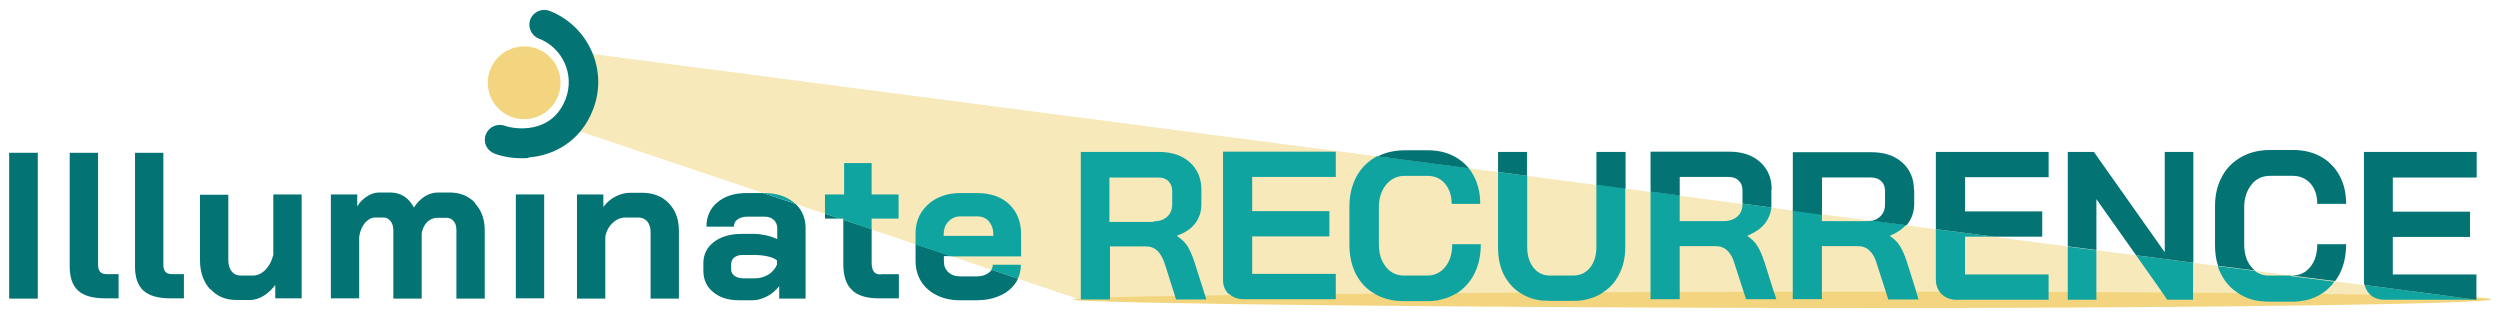 <svg width="309" height="40" viewBox="0 0 309 40" fill="none" xmlns="http://www.w3.org/2000/svg">
<path d="M70.453 15.827L133.935 37.182H307.078L72.1 6.522L70.453 15.827Z" fill="#F8E9BB"/>
<path d="M145.401 37.045H149.109V37.011H145.401V37.045Z" fill="black"/>
<path d="M133.59 37.045H137.195V37.011L133.59 36.977V37.045Z" fill="black"/>
<path d="M173.624 37.252H176.439C177.092 37.252 177.675 37.184 178.225 37.046H171.736C172.319 37.184 172.937 37.252 173.624 37.252Z" fill="#10A4A0"/>
<path d="M191.685 37.252H194.466C195.084 37.252 195.667 37.184 196.182 37.046H189.968C190.517 37.149 191.101 37.252 191.719 37.252H191.685Z" fill="#10A4A0"/>
<path d="M279.337 37.182C279.715 37.251 280.127 37.251 280.539 37.251H283.354C283.732 37.251 284.144 37.251 284.487 37.182H279.303H279.337Z" fill="#10A4A0"/>
<path d="M64.786 14.729C67.27 14.729 69.283 12.715 69.283 10.231C69.283 7.747 67.27 5.733 64.786 5.733C62.302 5.733 60.288 7.747 60.288 10.231C60.288 12.715 62.302 14.729 64.786 14.729Z" fill="#F2D57E"/>
<path d="M65.303 19.466C68.394 19.225 71.758 17.543 73.303 13.526C75.192 8.685 72.754 3.226 67.913 1.338C66.986 0.994 65.921 1.441 65.544 2.402C65.201 3.329 65.647 4.393 66.608 4.771C69.561 5.904 71.072 9.269 69.904 12.256C68.188 16.685 63.518 15.964 62.419 15.552C61.492 15.208 60.428 15.655 60.05 16.616C59.673 17.577 60.154 18.607 61.115 18.985C62.282 19.431 63.758 19.637 65.303 19.534V19.466Z" fill="#037373"/>
<path d="M307.864 37.011C307.864 37.56 273.599 38.075 231.163 38.075C188.727 38.075 132.661 37.56 132.661 37.011C132.661 36.461 188.762 36.049 231.163 36.049C273.565 36.049 307.864 36.427 307.864 36.976V37.011Z" fill="#F2D57E"/>
<path opacity="0.5" d="M103.824 27.02H104.236V27.157L103.824 27.02Z" fill="#F2D57E"/>
<path d="M1.135 18.883H4.671V36.908H1.135V18.883Z" fill="#037373"/>
<path d="M9.681 35.947C8.96 35.294 8.616 34.298 8.616 32.959V18.883H12.118V32.719C12.118 33.131 12.221 33.44 12.393 33.612C12.565 33.818 12.874 33.886 13.286 33.886H14.659V36.873H13.011C11.466 36.873 10.367 36.565 9.646 35.912L9.681 35.947Z" fill="#037373"/>
<path d="M17.753 35.947C17.032 35.294 16.689 34.298 16.689 32.959V18.883H20.191V32.719C20.191 33.131 20.294 33.44 20.466 33.612C20.637 33.818 20.947 33.886 21.358 33.886H22.732V36.873H21.084C19.539 36.873 18.44 36.565 17.719 35.912L17.753 35.947Z" fill="#037373"/>
<path d="M25.954 35.74C25.13 34.813 24.718 33.611 24.718 32.135V24.067H28.22V32.169C28.22 32.719 28.358 33.199 28.632 33.543C28.907 33.886 29.285 34.058 29.765 34.058H31.276C31.825 34.058 32.34 33.817 32.821 33.337C33.267 32.856 33.611 32.238 33.782 31.483V24.032H37.284V36.873H34.023V35.225C33.611 35.774 33.13 36.221 32.581 36.564C31.997 36.907 31.448 37.079 30.933 37.079H29.25C27.877 37.079 26.812 36.633 25.988 35.706L25.954 35.74Z" fill="#037373"/>
<path d="M58.712 25.131C59.502 25.99 59.914 27.088 59.914 28.462V36.908H56.412V28.462C56.412 27.981 56.309 27.604 56.069 27.329C55.828 27.054 55.554 26.917 55.176 26.917H54.077C53.597 26.917 53.185 27.088 52.807 27.432C52.464 27.775 52.223 28.256 52.12 28.84V36.908H48.618V28.496C48.618 28.015 48.515 27.638 48.275 27.329C48.035 27.054 47.76 26.883 47.417 26.883H46.421C45.906 26.883 45.494 27.123 45.116 27.535C44.739 27.981 44.498 28.565 44.395 29.286V36.873H40.893V24.033H44.155V25.509C44.464 24.994 44.876 24.582 45.357 24.273C45.837 23.964 46.352 23.793 46.833 23.793H48.275C48.893 23.793 49.442 23.964 49.957 24.273C50.472 24.616 50.85 25.063 51.159 25.646C51.537 25.063 51.983 24.616 52.498 24.273C53.013 23.964 53.562 23.793 54.146 23.793H55.554C56.858 23.793 57.888 24.204 58.712 25.063V25.131Z" fill="#037373"/>
<path d="M63.758 24.032H67.26V36.873H63.758V24.032Z" fill="#037373"/>
<path d="M71.314 24.034H74.575V25.579C74.953 25.064 75.433 24.618 76.052 24.309C76.635 24 77.253 23.828 77.837 23.828H79.382C80.755 23.828 81.854 24.274 82.678 25.133C83.502 25.991 83.914 27.124 83.914 28.532V36.909H80.412V28.669C80.412 28.154 80.275 27.708 80 27.364C79.725 27.055 79.347 26.884 78.901 26.884H77.356C76.738 26.884 76.223 27.09 75.743 27.536C75.262 27.983 74.953 28.532 74.816 29.253V36.909H71.314V24.069V24.034Z" fill="#037373"/>
<path d="M108.869 33.922C108.457 33.922 108.183 33.819 108.011 33.579C107.839 33.373 107.736 32.995 107.736 32.515V28.326L104.234 27.159V32.652C104.234 34.094 104.578 35.158 105.299 35.845C105.985 36.532 107.118 36.875 108.629 36.875H111.101V33.888H108.869V33.922ZM101.968 27.021H103.822L101.968 26.403V27.021Z" fill="#037373"/>
<path d="M122.571 33.338C122.468 33.51 122.331 33.647 122.159 33.75C121.781 34.025 121.301 34.162 120.717 34.162H118.691C118.073 34.162 117.593 33.991 117.215 33.647C116.837 33.304 116.666 32.858 116.666 32.274V31.656H117.558L113.164 30.18V32.274C113.164 33.235 113.404 34.059 113.85 34.78C114.297 35.501 114.949 36.085 115.807 36.497C116.631 36.909 117.593 37.115 118.691 37.115H120.648C121.747 37.115 122.674 36.943 123.532 36.566C124.356 36.222 125.009 35.707 125.489 35.021C125.627 34.849 125.73 34.643 125.833 34.437L122.571 33.338Z" fill="#037373"/>
<path d="M98.335 25.201L94.318 23.862H92.293C90.782 23.862 89.58 24.24 88.688 24.995C87.76 25.751 87.314 26.781 87.314 28.017H90.713C90.713 27.639 90.85 27.33 91.159 27.124C91.434 26.918 91.846 26.781 92.327 26.781H94.524C95.005 26.781 95.348 26.918 95.657 27.193C95.932 27.467 96.069 27.811 96.069 28.223V29.562C95.623 29.356 95.177 29.184 94.662 29.081C94.147 28.978 93.666 28.909 93.219 28.909H91.64C90.233 28.909 89.1 29.253 88.241 29.905C87.383 30.557 86.936 31.45 86.936 32.514V33.476C86.936 34.574 87.349 35.467 88.172 36.119C88.996 36.806 90.061 37.115 91.4 37.115H93.013C93.597 37.115 94.181 36.943 94.799 36.634C95.417 36.325 95.897 35.879 96.309 35.364V36.909H99.571V28.223C99.571 26.987 99.159 25.991 98.335 25.201ZM96.069 32.617C95.863 33.167 95.486 33.613 95.005 33.922C94.49 34.231 93.941 34.403 93.288 34.403H91.915C91.434 34.403 91.091 34.3 90.782 34.094C90.507 33.888 90.37 33.613 90.37 33.304V32.652C90.37 32.308 90.507 32.034 90.748 31.828C91.022 31.622 91.331 31.519 91.743 31.519H93.357C93.906 31.519 94.421 31.587 94.902 31.69C95.382 31.793 95.76 31.965 96.035 32.171V32.617H96.069Z" fill="#037373"/>
<path d="M126.175 32.719C126.175 33.337 126.072 33.921 125.797 34.436L122.536 33.337C122.639 33.166 122.707 32.96 122.707 32.719H126.175Z" fill="#10A4A0"/>
<path d="M111.064 24.033V27.02H107.733V28.359L104.231 27.157V27.02H103.819L101.965 26.402V24.033H104.334V20.153H107.733V24.033H111.064Z" fill="#10A4A0"/>
<path d="M124.731 25.236C123.736 24.309 122.397 23.862 120.749 23.862H118.689C117.624 23.862 116.663 24.068 115.805 24.515C114.981 24.927 114.328 25.545 113.848 26.3C113.367 27.055 113.161 27.948 113.161 28.978V30.214L117.556 31.69H126.208V28.944C126.208 27.399 125.693 26.163 124.731 25.236ZM122.774 29.15H116.629V29.081C116.629 28.394 116.8 27.811 117.212 27.399C117.59 26.987 118.071 26.746 118.689 26.746H120.783C121.401 26.746 121.882 26.952 122.225 27.364C122.568 27.776 122.774 28.291 122.774 28.978V29.184V29.15Z" fill="#10A4A0"/>
<path d="M133.519 18.78H143.236C144.815 18.78 146.085 19.192 147.047 20.051C148.008 20.909 148.489 22.042 148.489 23.415V25.235C148.489 26.128 148.248 26.917 147.733 27.604C147.218 28.291 146.463 28.771 145.502 29.115V29.183C146.051 29.561 146.497 29.973 146.772 30.419C147.047 30.866 147.356 31.552 147.63 32.376L149.107 37.011H145.364L143.991 32.685C143.751 31.93 143.442 31.381 143.064 31.003C142.652 30.625 142.171 30.454 141.588 30.454H137.193V37.011H133.588V18.746L133.519 18.78ZM142.549 27.364C143.27 27.364 143.854 27.158 144.266 26.78C144.678 26.402 144.884 25.887 144.884 25.269V23.587C144.884 23.072 144.712 22.694 144.403 22.385C144.094 22.076 143.682 21.939 143.167 21.939H137.124V27.432H142.549V27.364Z" fill="#10A4A0"/>
<path d="M151.886 36.359C151.406 35.913 151.165 35.329 151.165 34.574V18.746H165.105V21.87H154.77V26.093H164.315V29.218H154.77V33.853H165.105V36.977H153.706C152.951 36.977 152.333 36.737 151.886 36.29V36.359Z" fill="#10A4A0"/>
<path d="M179.492 30.18C179.492 31.347 179.217 32.274 178.633 32.995C178.05 33.716 177.294 34.059 176.367 34.059H173.552C172.625 34.059 171.87 33.716 171.286 32.961C170.702 32.24 170.428 31.313 170.428 30.145V25.648C170.428 24.48 170.737 23.553 171.32 22.832C171.904 22.111 172.694 21.734 173.655 21.734H176.402C177.294 21.734 178.05 22.043 178.599 22.695C179.148 23.347 179.423 24.171 179.423 25.201H182.959C182.959 23.897 182.685 22.729 182.135 21.699C181.964 21.356 181.758 21.047 181.517 20.772L170.256 19.296C170.187 19.296 170.119 19.365 170.05 19.399C169.02 19.983 168.23 20.772 167.647 21.837C167.097 22.901 166.788 24.103 166.788 25.476V30.283C166.788 31.656 167.063 32.858 167.612 33.922C168.162 34.952 168.917 35.742 169.878 36.291C169.913 36.291 169.947 36.325 169.981 36.36C170.531 36.669 171.149 36.909 171.801 37.046C172.007 37.081 172.179 37.115 172.385 37.149C172.762 37.184 173.106 37.218 173.518 37.218H176.333C176.711 37.218 177.088 37.218 177.432 37.149C177.638 37.149 177.809 37.081 178.015 37.046C178.668 36.909 179.286 36.669 179.835 36.36C179.904 36.325 179.972 36.291 180.041 36.257C180.968 35.673 181.689 34.883 182.204 33.888C182.753 32.823 183.028 31.587 183.028 30.18H179.492Z" fill="#10A4A0"/>
<path d="M197.312 22.832V30.557C197.312 31.587 197.037 32.446 196.522 33.098C195.973 33.75 195.286 34.059 194.393 34.059H191.612C190.754 34.059 190.067 33.75 189.552 33.098C189.037 32.446 188.763 31.622 188.763 30.557V21.734L185.158 21.253V30.66C185.158 31.965 185.432 33.132 185.947 34.094C186.428 34.952 187.046 35.673 187.87 36.188C187.973 36.257 188.11 36.325 188.213 36.394C188.728 36.703 189.312 36.909 189.93 37.046C189.999 37.046 190.067 37.046 190.136 37.081C190.273 37.081 190.376 37.115 190.514 37.149C190.514 37.149 190.514 37.149 190.548 37.149C190.617 37.149 190.651 37.149 190.72 37.149C190.994 37.149 191.303 37.184 191.612 37.184H194.393C194.771 37.184 195.149 37.184 195.492 37.115C195.698 37.115 195.904 37.046 196.076 37.012C196.694 36.875 197.277 36.669 197.792 36.36C197.93 36.291 198.101 36.188 198.204 36.085C198.994 35.57 199.612 34.883 200.058 34.025C200.608 33.029 200.882 31.896 200.882 30.592V23.244L197.277 22.764L197.312 22.832Z" fill="#10A4A0"/>
<path d="M219.25 36.084L218.083 32.376C217.808 31.552 217.533 30.9 217.224 30.419C216.95 29.939 216.503 29.527 215.954 29.149C216.915 28.737 217.671 28.256 218.186 27.57C218.598 27.02 218.872 26.368 218.941 25.647L215.37 25.166V25.235C215.37 25.853 215.164 26.368 214.752 26.746C214.34 27.123 213.757 27.329 213.036 27.329H207.611V24.136L204.006 23.656V36.977H207.611V30.419H212.006C212.589 30.419 213.104 30.591 213.482 30.969C213.894 31.346 214.203 31.896 214.409 32.651L215.508 36.05L215.817 36.977H219.559L219.25 36.05V36.084Z" fill="#10A4A0"/>
<path d="M236.862 36.083L235.695 32.375C235.42 31.551 235.145 30.899 234.836 30.418C234.562 29.938 234.115 29.526 233.566 29.148C234.424 28.805 235.077 28.358 235.592 27.809L231.369 27.26C231.128 27.328 230.888 27.328 230.613 27.328H225.189V26.436L221.584 25.955V36.976H225.189V30.418H229.583C230.167 30.418 230.682 30.59 231.06 30.968C231.472 31.345 231.781 31.895 231.987 32.65L233.085 36.049L233.394 37.01H237.137L236.828 36.049L236.862 36.083Z" fill="#10A4A0"/>
<path d="M242.874 33.887V29.252H246.445L239.269 28.325V34.574C239.269 35.157 239.441 35.672 239.75 36.084C239.818 36.188 239.887 36.256 239.99 36.359C240.471 36.806 241.054 37.046 241.81 37.046H253.208V33.922H242.874V33.887Z" fill="#10A4A0"/>
<path d="M264.022 31.553L267.284 36.188L267.867 37.046H271.06V32.48L263.988 31.553H264.022ZM255.576 37.046H259.112V30.935L255.576 30.489V37.081V37.046Z" fill="#10A4A0"/>
<path d="M303.468 36.701L292.276 35.225C292.379 35.671 292.585 36.049 292.894 36.358C292.928 36.392 292.962 36.427 292.997 36.461C293.443 36.839 294.027 37.045 294.713 37.045H306.043L303.468 36.701Z" fill="#10A4A0"/>
<path d="M283.215 34.059H280.468C280.228 34.059 280.022 34.059 279.816 33.991C279.816 33.991 279.781 33.991 279.747 33.991C279.369 33.888 278.992 33.716 278.683 33.476L274.116 32.892C274.219 33.27 274.391 33.613 274.563 33.956C275.078 34.952 275.799 35.707 276.726 36.291C276.794 36.325 276.863 36.36 276.932 36.428C277.653 36.84 278.442 37.115 279.335 37.218C279.335 37.218 279.335 37.218 279.369 37.218C279.713 37.252 280.056 37.287 280.434 37.287H283.249C283.627 37.287 283.97 37.287 284.313 37.218C284.313 37.218 284.313 37.218 284.348 37.218C285.24 37.115 286.03 36.84 286.751 36.428C287.472 36.016 288.056 35.467 288.536 34.815L283.146 34.128L283.215 34.059Z" fill="#10A4A0"/>
<path d="M98.33 25.201L94.313 23.862H94.484C95.995 23.862 97.231 24.274 98.158 25.064C98.227 25.133 98.261 25.167 98.33 25.201Z" fill="#10A4A0"/>
<path d="M181.556 20.805L170.295 19.329C171.291 18.814 172.424 18.573 173.694 18.573H176.441C177.745 18.573 178.913 18.848 179.874 19.397C180.526 19.775 181.076 20.221 181.556 20.805Z" fill="#037373"/>
<path d="M200.924 18.781V23.313L197.319 22.832V18.781H200.924Z" fill="#037373"/>
<path d="M188.731 18.781V21.733L185.161 21.253V18.781H188.731Z" fill="#037373"/>
<path d="M218.944 23.415V25.235C218.944 25.372 218.944 25.509 218.944 25.647L215.373 25.166V23.518C215.373 23.003 215.202 22.591 214.893 22.316C214.584 22.007 214.172 21.87 213.657 21.87H207.614V24.17L204.009 23.69V18.746H213.725C215.305 18.746 216.575 19.158 217.536 20.016C218.498 20.874 218.978 22.007 218.978 23.381L218.944 23.415Z" fill="#037373"/>
<path d="M236.595 23.415V25.234C236.595 26.127 236.32 26.917 235.84 27.603C235.771 27.672 235.702 27.775 235.634 27.844L231.411 27.294C231.788 27.191 232.097 27.02 232.372 26.779C232.784 26.402 232.99 25.887 232.99 25.269V23.586C232.99 23.071 232.818 22.659 232.509 22.385C232.2 22.076 231.788 21.938 231.239 21.938H225.196V26.539L221.591 26.058V18.814H231.308C232.887 18.814 234.157 19.226 235.119 20.084C236.08 20.943 236.561 22.076 236.561 23.449L236.595 23.415Z" fill="#037373"/>
<path d="M242.877 21.905V26.128H252.421V29.252H246.447L239.272 28.325V18.781H253.211V21.905H242.877Z" fill="#037373"/>
<path d="M271.098 18.781V32.48L264.025 31.553L259.115 24.617V30.9L255.579 30.454V18.781H258.806L267.561 31.175V18.781H271.098Z" fill="#037373"/>
<path d="M289.948 25.2H286.412C286.412 24.17 286.137 23.311 285.588 22.693C285.039 22.075 284.283 21.732 283.391 21.732H280.61C279.648 21.732 278.859 22.075 278.275 22.831C277.691 23.552 277.382 24.513 277.382 25.646V30.144C277.382 31.311 277.657 32.272 278.241 32.959C278.378 33.131 278.55 33.302 278.721 33.44L274.155 32.856C273.88 32.066 273.777 31.208 273.777 30.281V25.474C273.777 24.101 274.052 22.899 274.636 21.835C275.185 20.771 276.009 19.981 277.039 19.397C278.069 18.814 279.271 18.539 280.644 18.539H283.425C284.73 18.539 285.863 18.814 286.858 19.363C287.854 19.912 288.609 20.702 289.159 21.698C289.708 22.693 289.983 23.861 289.983 25.2H289.948Z" fill="#037373"/>
<path d="M306.12 21.905V18.781H292.181V34.574C292.181 34.814 292.181 35.02 292.249 35.226L303.442 36.703L306.017 37.046H306.086V33.922H295.751V29.287H305.296V26.162H295.751V21.939H306.086L306.12 21.905Z" fill="#037373"/>
<path d="M289.982 30.179C289.982 31.587 289.708 32.823 289.158 33.887C288.987 34.196 288.815 34.505 288.609 34.745L283.219 34.059H283.287C284.214 34.059 284.97 33.715 285.553 32.995C286.137 32.273 286.412 31.346 286.412 30.179H289.948H289.982Z" fill="#037373"/>
</svg>
